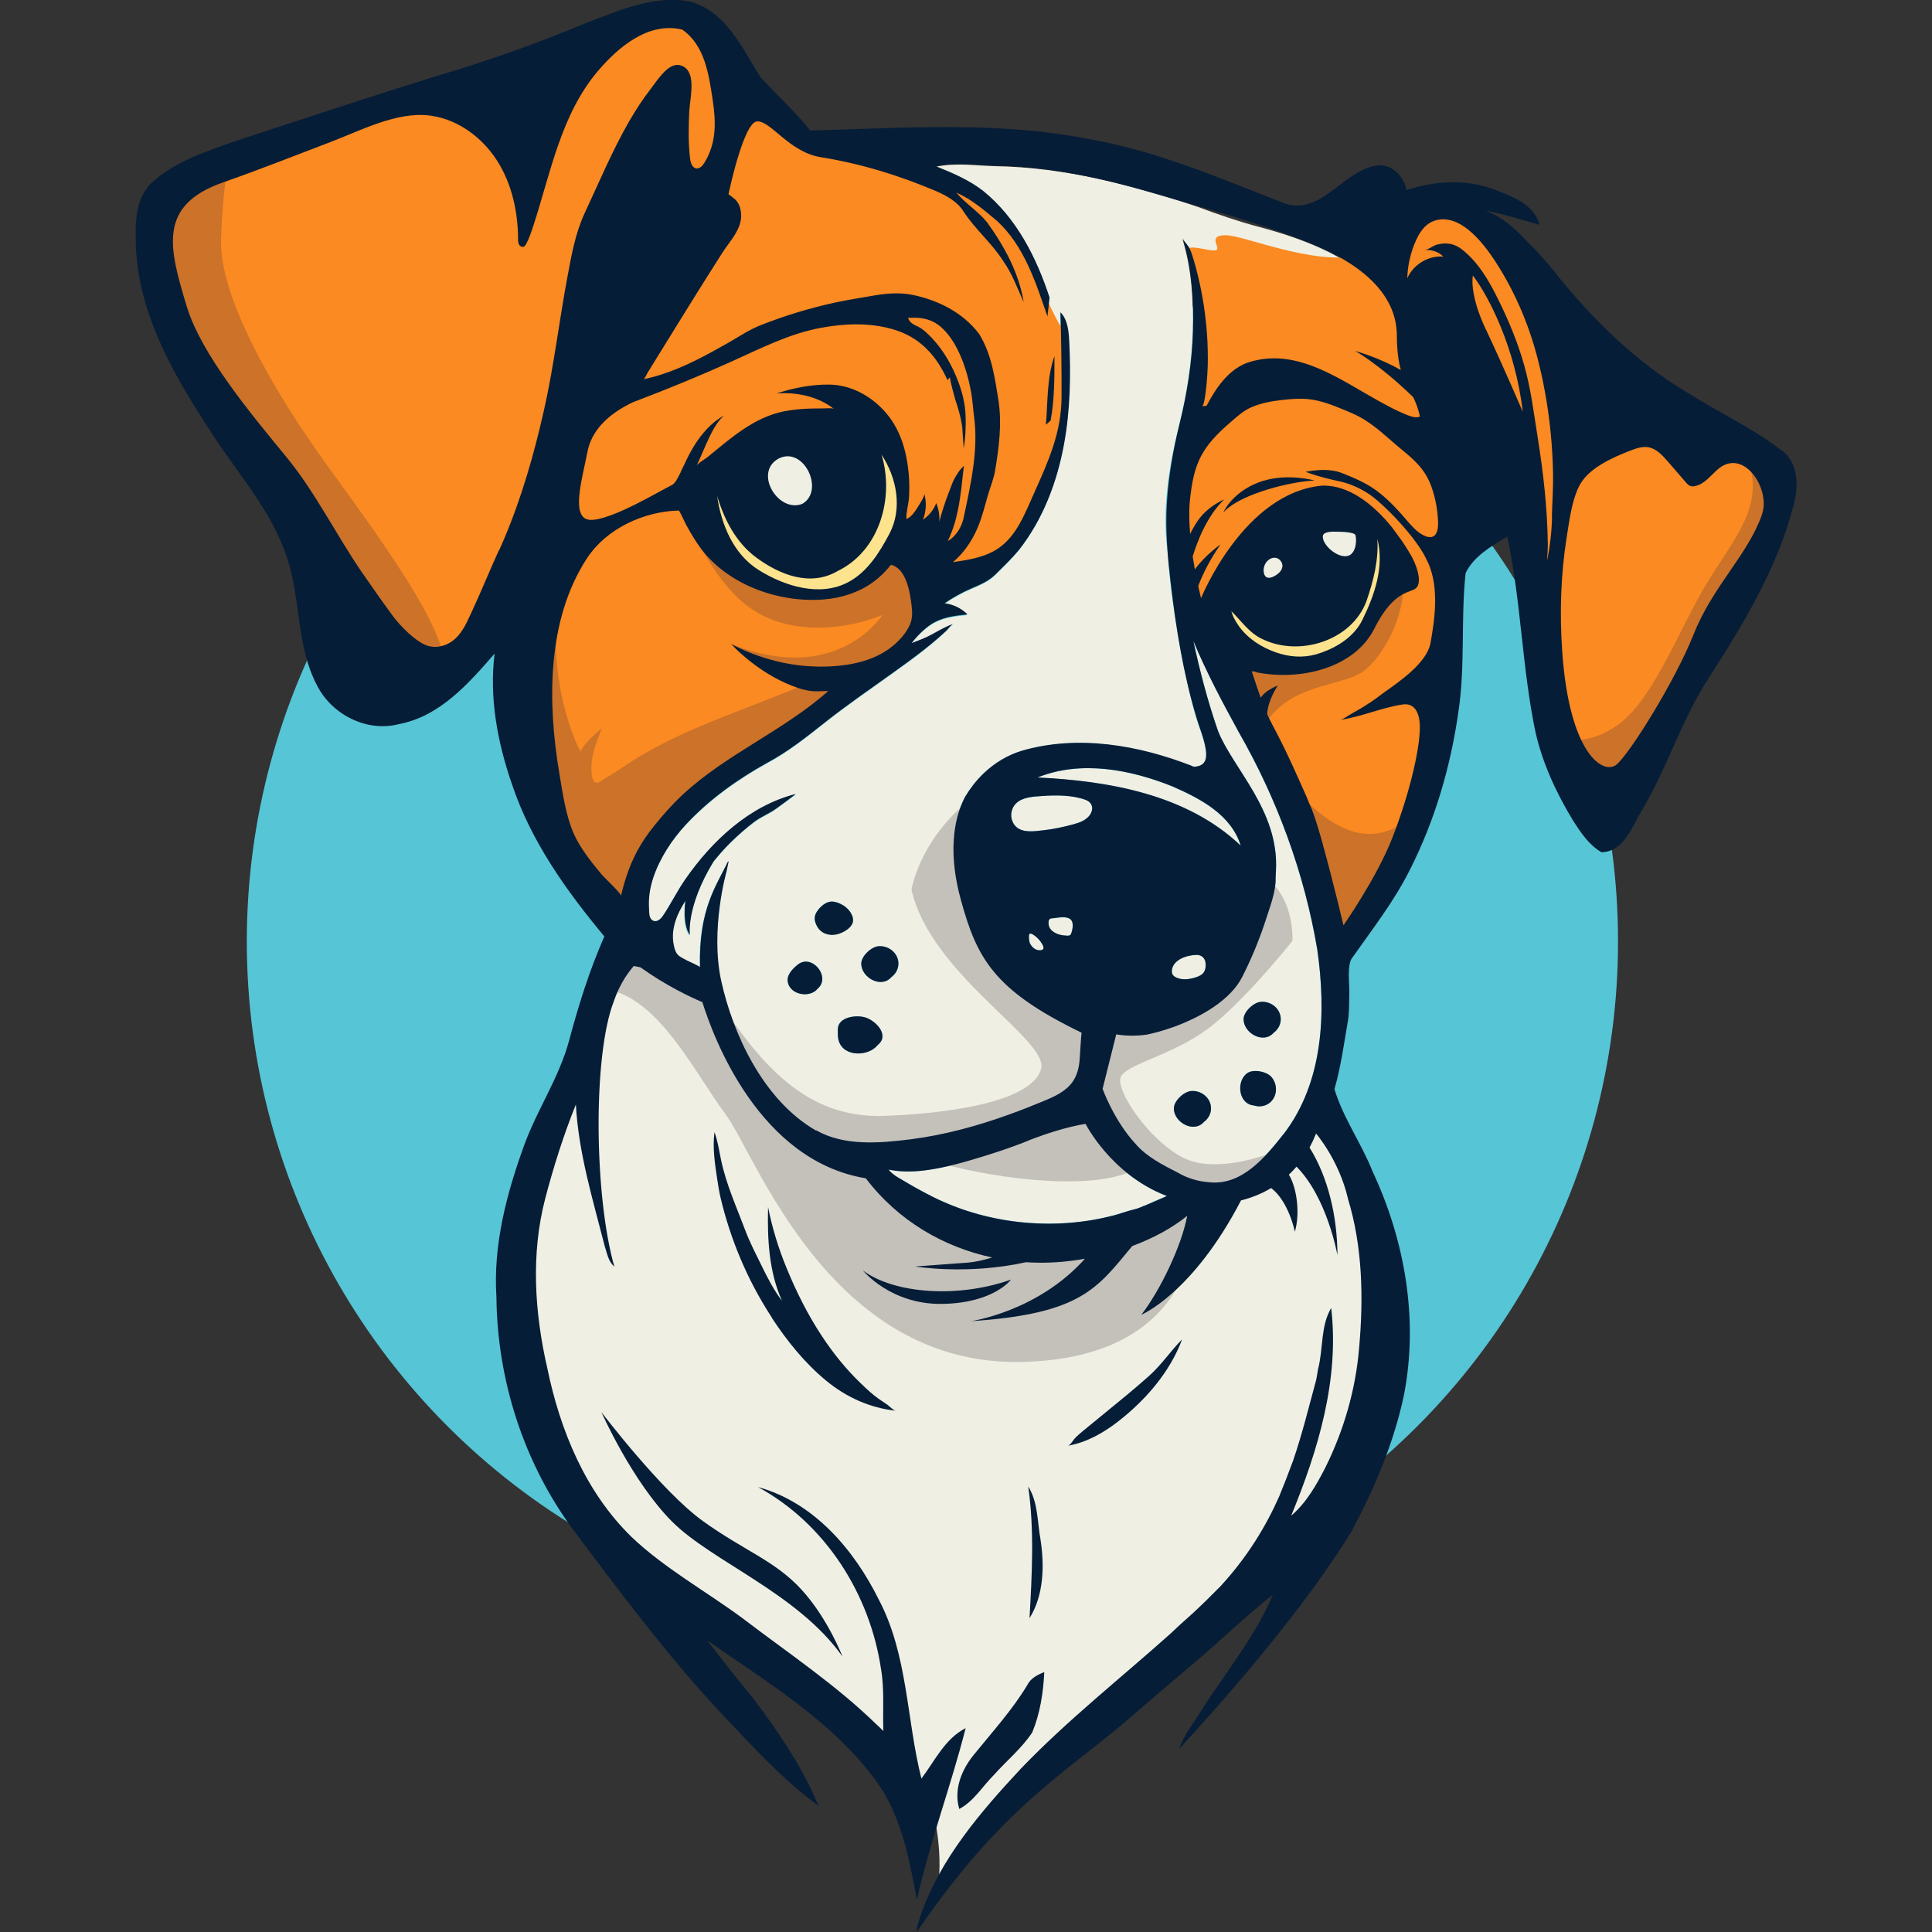 <svg xmlns="http://www.w3.org/2000/svg" id="Layer_2" data-name="Layer 2" viewBox="0 0 212.3 212.3"><rect x="0" y="0" width="212.3" height="212.3" fill="#333333" stroke="none"/><defs><style>      .cls-1 {        fill: none;      }      .cls-1, .cls-2, .cls-3, .cls-4, .cls-5, .cls-6, .cls-7, .cls-8 {        stroke-width: 0px;      }      .cls-2 {        fill: #fa8a21;      }      .cls-3 {        fill: #56c5d6;      }      .cls-4 {        fill: #061d37;      }      .cls-5 {        fill: #c4c1bb;      }      .cls-6 {        fill: #cc7229;      }      .cls-7 {        fill: #fde38d;      }      .cls-8 {        fill: #efefe4;      }    </style></defs><g id="Layer_3" data-name="Layer 3"><g><rect class="cls-1" width="212.3" height="212.3"></rect><circle class="cls-3" cx="102.46" cy="103.46" r="75.34"></circle><g id="Logo"><g id="Fill"><g><path class="cls-8" d="m113.12,102.65s-.03.06-.03.09c-.05.27-.01.73.12.98.18.34.5.64.89.7.15.02.45.02.54-.12,0-.01.01-.02.02-.04.1-.27-.3-.77-.45-.96-.12-.14-.88-.91-1.09-.64Z"></path><path class="cls-8" d="m115.62,100.92c-.08,0-.16.01-.23.05-.22.13-.19.53-.14.75.06.25.22.45.41.61.47.38,1.06.48,1.65.5.1,0,.22-.01.29-.08,0,0,.01,0,.02-.01.05-.05.07-.11.09-.17.18-.52.35-1.41-.3-1.66-.5-.23-1.27-.03-1.8.02Z"></path><path class="cls-8" d="m119.03,90.18c.36-.2.68-.48.86-.85.3-.63.05-1.19-.58-1.43-1.46-.55-3.25-.54-4.78-.43-.94.07-2.15.11-2.87.8-.49.47-.67,1.24-.45,1.88.12.34.3.59.52.77.8.64,2.04.42,2.97.31,1.08-.12,2.14-.35,3.18-.63.39-.11.79-.22,1.15-.42Z"></path><path class="cls-8" d="m131.49,104.93c-1.03.02-2.61.49-2.72,1.73-.04.49.28.7.71.84.5.17,1.04.13,1.55,0,.28-.07.63-.17.91-.34.12-.08.23-.16.31-.27.24-.31.28-.84.2-1.22-.1-.47-.47-.75-.96-.74Z"></path><path class="cls-8" d="m136.07,80.35c-1.76-3.22-3.51-6.52-4.94-9.93.69,3.27,1.61,6.75,2.72,9.92,1.63,4.1,6.7,8.73,6.36,15.27,0,0,0,.02,0,.03,0,.28-.02.55-.04.83.05,1.43-.56,3.01-.99,4.35-.65,2.03-1.44,4.02-2.38,5.93-.08.16-.16.33-.24.49-1.28,2.63-4.58,4.52-7.57,5.6-.07.02-.14.05-.21.07-1.01.36-1.97.62-2.81.79-1.9.27-3.31-.04-3.31-.04l-1.5,5.99s1.28,3.54,3.68,6.12h0c1.16,1.35,2.91,2.24,4.59,3.1.01,0,.02,0,.03.01,1.02.61,2.2.95,3.39,1.04,3.61.41,6.2-2.77,8.21-5.31,4.39-5.73,4.67-13.42,3.68-20.28-1.42-8.43-4.42-16.56-8.68-23.97Zm-3.77,42.93c-1.11,1.28-3.28.07-3.31-1.45-.02-.85,1.09-1.85,1.87-1.94,1.1-.12,2.18.71,2.22,1.85.02.62-.28,1.17-.77,1.54Zm7.19-2.08c-.49.38-1.12.46-1.7.28-1.69-.15-1.99-2.62-.78-3.53.68-.51,2.14-.2,2.67.37.74.82.71,2.18-.19,2.88Zm.48-7.72c-1.11,1.28-3.28.07-3.31-1.45-.02-.85,1.09-1.85,1.87-1.94,1.1-.12,2.18.71,2.22,1.85.02.62-.28,1.17-.77,1.54Z"></path><path class="cls-8" d="m119.28,123.5s-2.28.3-5.88,1.67c-1.32.56-3.16,1.26-6.52,2.25-5.21,1.54-7.43,1.43-9.25,1.11.28.31.56.57.98.82.84.49,1.64.98,2.5,1.44.43.23.87.46,1.31.69.89.45,1.8.84,2.73,1.19,3.12,1.16,6.45,1.75,9.78,1.79,1.67.02,3.34-.11,4.99-.38.82-.13,1.64-.31,2.44-.52.78-.2,1.54-.5,2.32-.68.05-.01.1-.02.15-.04.3-.08.58-.21.86-.33.84-.36,1.67-.73,2.51-1.09-.01,0-.06-.02-.12-.05-6.06-2.38-8.82-7.88-8.82-7.88Z"></path><path class="cls-8" d="m105.01,43.88c-.23-.81-.44-1.62-.6-2.44-.09.1-.17.2-.25.3-1.04-2.26-2.55-4.44-4.46-4.97-.27-.16-.54-.28-.85-.38-2.75-.93-5.76-1.08-8.58-.4-4.1.76-7.74,2.81-11.52,4.47-.19.08-.96.4-2,.83-.12.05-.24.09-.36.14-.03.02-.07.04-.11.05-1.41.58-3.17,1.3-4.64,1.89-.7.23-1.35.49-1.95.76,0,0-.02,0-.02,0h0c-2.94,1.36-4.66,3.24-5.1,5.5-.57,2.98-1.96,7.45.38,7.47,2.33.02,7.76-3.3,8.83-3.79.36-.17.66-.68,1-1.38.02-.02.05-.04.07-.06-.02,0-.03.02-.05.02.67-1.39,1.51-3.5,3.31-5.18.45-.42.95-.78,1.48-1.09-1.13,1.08-1.56,2.25-2.76,4.97-.08.19-.17.37-.25.55l.11-.14c.25-.25.83-.54,1.03-.71.41-.33.81-.67,1.2-1.02,2.19-1.92,4.37-3.55,7.3-4.11.9-.17,1.81-.26,2.73-.29.47-.02.95-.02,1.42-.02.35,0,.94-.09,1.27.04-1.76-1.39-4.11-1.84-6.27-1.69,1.87-.61,3.81-.99,5.78-.97,2.29.03,4.42,1.16,5.96,2.81,1.79,1.92,2.51,4.38,2.76,6.96.08.86.1,1.73.04,2.59-.05.78-.33,1.65-.29,2.41.52-.19.95-.82,1.23-1.28.16-.26.82-1.22.73-1.52.27.94.22,1.97-.14,2.88.66-.44,1.18-1.09,1.46-1.83.26.64.38,1.35.34,2.04.3-1.13.66-2.25,1.09-3.34.2-.52.39-1.14.69-1.62.11-.18.26-.32.39-.49.1-.13.5-.47.51-.62-.3,2.78-.52,5.66-1.76,8.21,1.02-.61,1.62-1.69,1.8-2.84.75-3.53,1.58-7.23,1.09-10.81-.23-3.87-1.51-8.12-3.72-9.93,0,0,0,0-.01-.01-.04-.03-.07-.07-.11-.1-.09-.07-.18-.13-.26-.19-.04-.03-.08-.06-.12-.09-.57-.37-.97-.49-1.26-.47-.58-.12-1.18-.15-1.76-.11.16.52.58.75,1.03.94.93.51,1.88,1.47,2.71,2.67l-.29.1c.1.02.25.04.4.06,1.36,2.01,2.38,4.64,2.46,6.9.06,1.52-.04,2.69-.18,3.55-.03-.5-.09-1.4-.13-1.87.01-.53-.26-1.86-.79-3.41Zm-2.17,7.38s0-.08,0-.11c.02,0,.05-.02.08-.02-.02.05-.05.09-.07.14Z"></path><path class="cls-8" d="m88.16,55.38c2.52-1.45.16-6.44-2.64-4.96-2.71,1.55,0,5.99,2.64,4.96Z"></path><path class="cls-8" d="m128.88,86.44c-4.65-1.88-10.1-2.93-14.89-.99,7.87.37,16.43,1.86,22.35,7.49-1.05-3.4-4.43-5.16-7.46-6.49Z"></path><path class="cls-8" d="m135.28,67.13c1.01,3.15,4.58,4.98,7.74,5.12,2.63-.41,5.45-1.59,6.69-4.11,1.36-2.76,2.43-5.85,1.65-8.94.15,2.36-.43,4.64-1.19,6.85-1.61,4.37-7.37,6.17-11.41,4.2-1.46-.66-2.36-2.04-3.48-3.12Z"></path><path class="cls-8" d="m78.81,54.51c.45,3.13,1.78,6.4,4.56,8.14,2.82,1.77,6.74,3.01,9.89,1.32,2.08-1.12,3.41-3.27,4.48-5.29,1.46-2.77.81-6.17-.86-8.7,1.42,4.67-.17,10.51-4.77,12.76-3.06,1.82-6.47.42-9.03-1.48-2.21-1.64-3.5-4.17-4.27-6.75Z"></path><path class="cls-8" d="m75.01,87.32c4.81-4.47,11.07-7.01,16-11.39-.78,0-1.58.04-2.37-.02-3.52-1.01-6.29-3.03-8.39-5.19.15.08.31.17.46.25,2.32,1.17,4.98,1.95,7.58,2.22,1.32.07,2.66.03,3.97-.1,2.13-.21,4.23-.95,5.95-2.21.34-.3,2.18-1.97,2.01-3.62-.17-1.71-.51-4.73-2.35-5.18-.56.72-1.21,1.36-1.95,1.9-1.58,1.15-3.48,1.75-5.42,1.91-4.92.4-10.52-1.59-13.53-5.62-.6-.81-1.12-1.71-1.61-2.59-.07-.12-.7-1.56-.81-1.56-3.84.1-7.93,1.98-10.06,5.22-4.46,6.8-4.36,15.97-3.05,23.7.36,2.13.71,4.6,1.58,6.59.71,1.61,1.97,3.16,3.09,4.52.17.21,2.14,2.07,2.09,2.28.44-1.84.98-3.41,1.79-4.92.49-.91,1.09-1.8,1.82-2.71.98-1.22,2.02-2.4,3.17-3.47Z"></path><path class="cls-8" d="m110.92,122.48c1.28-.46,2.54-.96,3.79-1.48,1.19-.5,2.42-1.06,3.15-2.12.53-.77.72-1.71.77-2.63.01-.2.17-2.75.2-2.74-9.71-4.69-11.5-8.24-13.26-14.57-.65-2.35-.9-4.5-.8-6.41l.03-.13s-.02,0-.02,0c.11-1.85.54-3.46,1.25-4.81.56-.93,1.23-1.79,2-2.54.02-.02.04-.04.06-.06,1.2-1.14,2.63-2.01,4.26-2.49,6.14-1.75,12.75-.59,18.6,1.69.07.03.14.07.21.1,1.91-.1,1.56-1.76.52-4.7-.97-2.74-2.87-11.5-3.4-19.08-.32-2.44-.25-4.88.05-7.31,0-.04,0-.09.01-.13,0-.06.02-.11.02-.17.02-.14.04-.28.06-.43.09-.62.17-1.13.24-1.52,0-.02,0-.04.01-.06,0-.03,0-.06.01-.08.25-1.4.56-2.79.9-4.16.83-3.35,1.38-6.79,1.48-10.24.1-3.39-.12-6.95-1.14-10.2.11.35.56.74.74,1.09.2.39.33.8.45,1.22.29.97.54,1.96.75,2.96.41,1.96.67,3.95.78,5.94.07,1.24.09,2.48,0,3.72-.03.37-.24,3.52-.59,3.56.12-.02.38-.04.5-.06,1.02-1.89,2.3-3.87,4.37-4.69,6.52-2.29,12.16,3.53,17.76,5.74.42.17.92.31,1.32.14-.11-.47-.25-.96-.44-1.46-.1-.25-.2-.47-.31-.69-3.8-3.67-6.38-5.07-6.38-5.07,0,0,2.75.76,5.03,2.11-.25-.91-.42-2.11-.44-3.86-.04-4.87-4.58-9.16-15.2-11.95-2.21-.59-4.4-1.34-6.53-2.14-7.23-2.44-14.73-4.39-22.4-4.51-2.17-.06-4.37-.4-6.51.07,1.81.73,3.63,1.5,5.19,2.71,3.65,2.95,5.85,7.32,7.29,11.71-.08.69-.15,1.38-.23,2.08-1.29-3.72-2.54-7.72-5.52-10.47-1.39-1.17-2.8-2.41-4.49-3.13,1,1.2,2.37,2.03,3.36,3.24,1.9,2.63,3.51,5.56,4.04,8.8-.71-1.53-1.26-3.14-2.25-4.52-1.25-1.97-3.08-3.47-4.35-5.43-.68-1.11-1.86-1.74-3.01-2.25-4.11-1.75-8.43-3.07-12.85-3.76-3.39-.65-5.31-3.94-6.82-3.91-1.51.03-3.16,8.01-3.16,8.01,0,0,.91.51,1.3,1.46-.05-.02-.1-.05-.16-.07.09.22.2.42.31.62.08.58-.05,1.29-.61,2.1-.82,1.19-2.97,4.61-5.09,8-.2-.12-.49-.05-.88.24.05.34.18.53.36.6-2.38,3.82-4.57,7.38-4.57,7.38,3.15-.71,6.1-2.14,8.86-3.77,0,0,1.28-.79,4.95-2.69,3.16-.59,6.14-2,9.36-2.33,2.11-.26,4.23-.94,6.36-.47,2.81.57,5.59,1.96,7.34,4.3,1.38,2.21,1.74,4.87,2.14,7.39.37,2.53.04,5.08-.38,7.59-.17,1-.52,1.78-.79,2.72-.35,1.22-.63,2.44-1.14,3.61-.62,1.44-1.49,2.75-2.7,3.76,1.78-.25,3.63-.55,5.09-1.59,1.93-1.37,2.82-3.75,3.79-5.92,1.58-3.53,3.03-6.68,3.05-10.63.01-3.11-.03-6.21-.12-9.32.78.8.9,2.01.96,3.12.2,3.78.12,7.6-.56,11.33-.76,4.19-2.32,8.31-4.97,11.68-.8.95-1.68,1.81-2.57,2.68-.76.74-1.64,1.11-2.61,1.52-1.05.45-2.05,1-2.99,1.65.94.12,1.84.55,2.52,1.22-1.24.13-2.52.27-3.61.86-.44.24-.85.55-1.23.89-.48.43-.91.9-1.3,1.41.79-.31,1.53-.56,2.27-.98.75-.42,1.51-.86,2.33-1.14-.24.08-.57.56-.76.73-.26.24-.52.48-.78.71-.55.48-1.12.95-1.69,1.4-1.15.91-2.35,1.77-3.54,2.62-2.44,1.75-4.93,3.46-7.29,5.32-2.05,1.62-4.11,3.27-6.43,4.5-3.26,1.81-6.33,4.02-8.89,6.75-1.54,1.65-2.9,3.73-3.61,5.88-.36,1.09-.54,2.24-.46,3.39.03.37,0,.96.3,1.22.49.41.98-.07,1.25-.47.87-1.3,1.54-2.7,2.43-3.97,2.94-4.23,7.05-8.1,12.16-9.39-.7.55-1.44,1.08-2.17,1.61-.74.54-1.64.88-2.39,1.44-.92.68-1.77,1.45-2.59,2.25-.68.66-1.3,1.38-1.89,2.11-3.05,4.97-2.61,8.07-2.61,8.07,0,0-.6-.63-.57-2.51,0-.43.04-.85.08-1.24-.32.51-.62,1.04-.86,1.6-.39.92-.61,1.93-.48,2.92.06.43.17,1.05.47,1.39.25.29.73.48,1.06.67.12.07,1.41.63,1.42.74-.18-6.49,1.88-9.1,3.06-11.61l.08-.03c-.08.36-.16.72-.23,1.09,0,0-1.83,6.42-.58,12.08,1.25,5.66,4.54,13.04,10.42,16.42,3.04,1.75,6.97,1.4,10.32.99,3.74-.47,7.39-1.47,10.92-2.75Zm4.53-76.27c-.13.11-.39.34-.52.46.22-2.52.09-5.13.94-7.55,0,2.36,0,4.76-.42,7.09Zm-25.59,62.42c-.84,1.07-3.01.72-3.29-.7-.16-.8.52-1.47,1.09-1.93,1.56-1.26,3.68,1.36,2.2,2.63Zm-.11-6.91c-.37-.72-.3-1.21.22-1.83.38-.45.97-.9,1.59-.82.96.13,1.97.87,2.17,1.84.19.92-1.06,1.6-1.79,1.75-.88.19-1.76-.12-2.18-.95Zm6.69,13.11c-.99,1.27-3.7,1.35-4.27-.42-.14-.43-.12-.88-.11-1.33.04-1.35,2.03-1.57,2.97-1.29,1.18.35,2.76,1.97,1.4,3.04Zm1.51-7.46c-1.11,1.28-3.28.07-3.31-1.45-.02-.85,1.09-1.85,1.87-1.94,1.1-.12,2.18.71,2.22,1.85.02.62-.28,1.17-.77,1.54Z"></path><path class="cls-8" d="m62.33,30.47c.45-2.43.88-4.87,1.93-7.12,1.57-3.36,3.02-6.81,4.86-10.03.71-1.24,1.5-2.45,2.38-3.58.63-.81,1.59-2.36,2.66-2.6.49-.11,1.03.11,1.35.5.86,1.06.28,3.36.22,4.59-.08,1.72-.12,3.45.09,5.17.06.47.25,1.04.71,1.09.37.04.66-.3.86-.62,1.35-2.16,1.28-4.51.91-6.94-.42-2.76-.86-6-3.35-7.7-3.68-.88-6.99,1.9-9.22,4.51-4.08,4.78-5.22,11.18-7.11,16.98-.23.71-.47,1.42-.82,2.09-.05.1-.12.21-.22.26-.19.1-.44-.02-.55-.21-.11-.19-.11-.42-.11-.63-.02-3-.69-6.04-2.29-8.57s-4.22-4.5-7.18-4.95c-.1-.01-.2-.03-.29-.04-3.59-.43-7.53,1.66-10.81,2.9-3.94,1.5-7.86,3.06-11.84,4.45-7.27,2.55-5.92,7.28-4.01,13.6,1.58,5.26,6.98,11.73,10.92,16.53,3.19,3.88,5.5,8.58,8.34,12.72,1.11,1.62,2.24,3.22,3.4,4.8.79,1.08,2.53,2.85,3.81,3.27.87.29,1.87.07,2.63-.45,1.11-.75,1.65-2.04,2.2-3.22,1.05-2.25,1.98-4.56,3.01-6.82.2-.44.4-.89.59-1.34,1.91-4.51,3.26-9.24,4.34-14.02,1.1-4.86,1.67-9.76,2.58-14.65Z"></path><path class="cls-8" d="m163.32,36.27c1.91,4.03,4.02,8.98,4.02,8.98-.79-6.88-3.69-12.62-5.48-14.96,0,0-.45,1.95,1.45,5.98Z"></path><path class="cls-8" d="m154.08,49.45c-1.52-1.24-2.92-2.67-4.66-3.61-.55-.3-1.13-.54-1.7-.77-1.21-.5-2.44-.99-3.74-1.15-.98-.12-1.97-.05-2.95.06-1.17.13-2.36.34-3.45.8-.88.38-1.49.95-2.21,1.56-3.26,2.79-4.16,4.46-4.58,8.76-.11,1.11-.08,2.37.03,3.62.19-.4.45-.86.81-1.41,1.12-1.67,2.93-2.38,2.93-2.38-1.87,1.79-2.94,4.56-3.46,6.26.08.5.16.97.24,1.42,1.18-1.62,2.82-2.74,2.82-2.74-1.23,1.73-2,3.36-2.45,4.57.18.82.31,1.33.31,1.33,0,0,4.71-11.67,13.39-12.37,2.81-.04,5.48,1.96,7.61,4.61.35.48.7.97,1.06,1.45.06.08.12.16.17.25.33.5.65,1.01.94,1.53.82,1.58.95,2.82.54,3.34-.56.7-2.42.05-4.67,4.54-2.17,4.31-8.06,5.76-12.9,4.81-.16-.07-.34-.11-.57-.12.05.14.09.28.14.42.27.83.55,1.66.84,2.48.62-.9,1.88-1.33,1.88-1.33,0,0-1.12,1.62-1.16,3.16.37.8.79,1.57,1.21,2.37,1.13,2.19,2.13,4.45,3.12,6.7.18.48.38.94.59,1.4,0,.02.02.04.02.06.33.83.76,2.27,1.21,3.88,0,.04-.01.08-.02.12.01,0,.03-.01.04-.02,1.07,3.86,2.21,8.67,2.21,8.67,0,0,3.55-5.07,5.28-9.39,1.73-4.33,3.17-9.82,3.11-12.53-.02-.75-.18-1.77-.9-2.19-.37-.22-.75-.19-1.16-.13-2.29.37-4.44,1.35-6.74,1.67.35-.05.83-.42,1.14-.59.38-.21.76-.42,1.13-.65.75-.45,1.49-.93,2.18-1.46.11-.08.21-.17.32-.25,0,0,.01,0,.02-.01,1.88-1.32,4.79-3.35,5.18-5.48.39-2.13,1.08-6.1-.34-8.99,0,0,0,.01,0,.01-1.02-2.44-4.83-6.39-6.54-7.48-1.05-.67-2.13-1.1-3.18-1.33,0,0,0,0,0,0-2.59-.56-3.72-1.07-3.64-1.04.08.02,2.32-.57,4.12.2,1.43.57,2.74,1.13,3.96,2.11,1.19.95,2.21,2.08,3.19,3.23.11.13.23.27.36.4,0,.01.02.02.03.03.99,1.14,2.89,2.23,2.9-.28-.03-1.36-.28-2.73-.72-3.98-.65-1.86-1.8-2.91-3.27-4.11Zm-9.62,3.35c-.28.01-.61.04-.95.08-1.63.19-3.84.7-5.74,1.43-1.42.55-2.66,1.23-3.34,2,0,0,.78-1.87,3.3-3.06.17-.08.34-.15.52-.22.18-.07.36-.13.53-.19,2.79-.86,5.68-.05,5.68-.05Z"></path><path class="cls-8" d="m148.46,60.92c.26-.21.42-.53.49-.86.08-.39.11-.86.02-1.24-.09-.37-1.69-.38-1.99-.39-.37,0-1.58-.08-1.6.51,0,0,0,.02,0,.02,0,1.11,2.08,2.73,3.08,1.95Z"></path><path class="cls-8" d="m168.95,39.19c-.97-3.71-2.52-7.29-4.62-10.5-1.21-1.86-3.5-4.84-6.04-4.57-1.28.14-2.05,1.03-2.57,2.12-.65,1.36-1.01,2.85-1.04,4.35.64-1.52,2.32-2.53,3.96-2.39-.53-.54-1.29-.79-2.03-.72.51-.1.9-.51,1.41-.62,1-.22,1.84-.09,2.67.55,1.81,1.42,2.97,3.46,3.98,5.49,1.16,2.34,2.15,4.73,2.86,7.24.74,2.61,1.07,5.32,1.49,7.99.61,3.83,1.05,7.68,1.1,11.56,0,.65-.04,1.31-.09,1.96.33-1.6.51-3.22.56-4.86.04-1.59.16-3.18.13-4.78-.05-3.02-.35-6.03-.9-9-.24-1.29-.52-2.56-.85-3.83Z"></path><path class="cls-8" d="m188.66,51.68c-.73.68-1.41,1.56-2.41,1.73-.16.03-.33.03-.48-.02-.2-.07-.35-.24-.49-.4l-1.98-2.29c-.6-.69-1.28-1.43-2.18-1.57-.63-.1-1.27.12-1.87.35-1.97.76-4.74,1.96-5.72,3.98-.8,1.66-1.06,3.82-1.35,5.61-.66,4.1-.78,8.28-.49,12.42.78,11.48,4.57,13.72,6,12.5,1.42-1.22,6.33-8.99,8.46-14.33,2.13-5.34,6.03-8.8,7.53-13.23.93-2.77-2.11-7.45-5.01-4.76Z"></path><path class="cls-8" d="m139.65,63.48c.41-.1,1.02-.5,1.2-.91.11-.25.12-.52,0-.76-.45-.86-1.46-.54-1.83.23-.19.39-.21.98.04,1.28.13.15.32.22.59.16Z"></path></g><path class="cls-8" d="m68.68,103.13c-3.2,5.08-3.99,11.22-5.08,14.72s-7.36,15.62-5.93,28.34c1.43,12.71,9.47,24.29,13.69,28.21s8.8,4.63,14.39,8.76c5.59,4.14,13.24,10.91,14.3,15.49s2.37-.09,2.37-.09c0,0,1.56,5.51.38,10.1,0,0,6.01-9.82,15.5-17.7s21.7-20.57,21.7-20.57c0,0,5.91.05,9.38-8.7,3.47-8.75,2.96-22.38,1.97-27.03s-6.52-12.72-6.52-12.72c0,0-3.85,7.82-9.76,9.53-5.91,1.72-10.29,3.51-13.3,4.23-3.01.72-13.38,1.72-19.03-1.53-5.65-3.25-8.72-7.21-10.84-7.61s-9.21-4.81-11.16-9.77-.4-7.63-2.99-8.53-9.07-5.14-9.07-5.14Z"></path><path class="cls-2" d="m69.03,101.27c.38-5.72,4.83-14.83,14.52-19.34,9.69-4.51,15.59-10.77,15.59-10.77,0,0,1.58-3.98,3.06-5.39s6.57-2.35,8.8-4.75,4.69-7.24,5.49-12,.78-10.51.54-12.69h-.18s-1.03-1.48-2.06-4.12-3.5-9.43-10.05-12.1-11.99-3.63-14.15-4.21-7.32-3.46-8.47-5.16-4.28-8.93-7.5-8.87c-3.22.05-36.35,10.84-40.86,12.56-4.51,1.71-14.44,5.52-16.33,9.08s1.96,12.83,3.42,15.87,14.29,19.93,15.62,25.51c1.34,5.58,4.41,12.56,11.16,9.38,6.75-3.18,8.55-9.22,9.76-7.12s-1.37,14.38,2.41,21.91,9.24,12.23,9.24,12.23Z"></path><path class="cls-7" d="m78.77,53.67c2.05,2.52,6.34,8.54,7.97,8.77s6.69-.79,8.31-3.25.59-9.18,1.85-9.43,1.51,2.44,2.02,4.23-.85,6.01-2.02,7.48-2.87,4.47-6.27,4.16-9.29-1.96-11.29-4.23-.57-7.72-.57-7.72Z"></path><circle class="cls-8" cx="86.81" cy="52.85" r="3.38"></circle><path class="cls-2" d="m130.48,27.61c-.15-.97,2.62.12,3.17-.12s-1.07-1.65,1.04-1.64,9.44,3.32,14.82,2.24c5.38-1.07,6-5.89,10.8-4.93,4.8.96,14,16.73,20.12,19.84s10.75,5.85,14.51,9.22-2.27,12.9-4.62,15.96c-2.34,3.06-9.14,15.95-11.3,18.77s-7.65-4.51-7.65-4.51c0,0-3.12-18.52-3.43-21.11s-2.46-7.46-4.73-6.23c-2.27,1.23-4.78,8.8-4.65,15.68s-3.75,21.44-6.23,25.99c-2.49,4.55-5.29,6.7-5.29,6.7,0,0-3.91-11.8-6.27-17.83s-8.83-15.28-10.51-21.46,1.21-15.65,1.31-21.9c.11-6.25-.01-10.28-.12-11.42s-.97-3.26-.97-3.26Z"></path><path class="cls-8" d="m138.62,61.03c-.56,1.68-1.58,4.19,1.19,3.46s.55-2.01,4.03-2.65c3.48-.65,5.91.26,6.11-.91s1.04-3.46-.63-3.7-5.63.29-6.06.64-4.65,3.17-4.65,3.17Z"></path><path class="cls-7" d="m135.07,66.51c.74.59,4.92,3.84,7.2,3.75s4.73-1.03,6.24-2.69,2.3-4.01,2.31-5.59-.06-3.45.46-3.4,1.22,2,1.22,3.72-2.15,6.67-3.07,7.69-3.42,2.69-5.65,2.83-5.21.62-6.55-1-2.72-3.59-2.77-4.21.61-1.1.61-1.1Z"></path><path class="cls-5" d="m66.51,108.69c5.87.84,9.94,9.4,13.22,13.75,3.28,4.35,11.33,27.54,32.34,27.22,21.01-.33,19.36-17.08,19.36-17.08,0,0-18.89,5.38-24.85,3.51-5.96-1.87-11.83-8.31-11.83-8.31,0,0-6.56-.92-10.04-4.74-3.47-3.82-6.3-14.45-6.3-14.45l-10.05-4.96-1.86,5.04Z"></path><path class="cls-5" d="m102.47,127.56c5.43,1.71,16.61,3.44,21.81,1.17l-5.32-6.93-16.5,5.76Z"></path><path class="cls-5" d="m78.69,109.55c4.78,7.2,9.75,13.41,18.53,13.07,8.78-.34,16.31-1.94,17.18-5.16s-12.11-10.32-14.24-19.69c0,0,1.25-8.38,11.6-13.07,0,0-4.27,18.1-.92,20.57s11.09,4.55,10.06,7.11c-1.03,2.56-1.92,9.43-1.92,9.43,0,0-14.4,6.12-19.72,5.97s-10.94-2.13-13.42-4.73c-2.49-2.6-6.03-6.54-6.2-8.78s-.94-4.72-.94-4.72Z"></path><path class="cls-5" d="m139.34,96.62c2.96,2.39,2.68,6.77,2.68,6.77,0,0-5.35,6.73-9.27,9.64-3.92,2.92-8.62,3.79-9.55,5.22s4.02,8.56,8.23,9.48c4.21.91,9.39-1.49,9.39-1.49,0,0-2.33,4.97-7.01,4.88s-10.1-4.54-12.47-6.92-1.32-8.14-.88-10.46,3.43-4.12,6.95-3.99,2.68,1.69,6.13-1.75c3.44-3.43,3.93-8.09,4.63-10.26s1.18-1.12,1.18-1.12Z"></path><path class="cls-6" d="m48.54,74.56c2.35-3.77-8.61-17.76-13.63-24.88s-10.86-17.21-10.62-23.43.77-7.87.77-7.87c0,0-7.68-1.49-8.26,5.06s2.5,15.66,5.25,19.21,12.98,17.46,14.77,23.61c1.79,6.15,11.71,8.29,11.71,8.29Z"></path><path class="cls-6" d="m76.82,59.84c2.87,5.05,5.52,8.1,10.59,8.93s9.57-1.21,9.57-1.21c0,0-4.99,7.97-16.74,3.15,0,0,7.89,3.93,9.11,4.15-.26-.05-.94.39-1.17.48-1.34.55-2.69,1.08-4.04,1.61-5.19,2.05-10.4,3.87-15.1,6.96-.85.56-1.67,1.12-2.54,1.62-.54.31-1.05.87-1.36.08-.17-.43-.16-.96-.15-1.42.02-.76.19-1.51.43-2.24.12-.36.25-.72.4-1.07.09-.22.22-.78.41-.92,0,0-2.01,1.56-2.44,2.64,0,0-3.54-6.35-2.57-16.17.97-9.82-3.96,1.12-3.53,6.74s1.72,14.16,3.52,17.99,5.06,7.81,6.46,9.28,1.8-4.17,4.69-8.11c2.88-3.94,11.02-10.6,17.23-13.67,6.21-3.07,9.11-7.03,9.11-7.03,0,0,3.07-3.16,2.95-5.23s-1.96-5.14-3.56-5.18c-1.6-.04-1.97,1.64-3.34,2.46s-3.86,1.91-6.2,1.66c-2.34-.25-6.78-2.28-8-3.66s-3.71-1.85-3.71-1.85Z"></path><path class="cls-6" d="m141.07,85.47c3.69,4.12,8.8,9.19,14.46,3.91,0,0-3.45,9.89-8.46,14.52l-6-18.44Z"></path><path class="cls-6" d="m154.12,63.58c.45,3.38-1.66,7.96-4.06,10s-8.65,1.24-11.47,6.69c0,0-1.41-3.86-1.55-5.94s-1.93-3.9,1.23-2.59,7.86,1.49,10.21-.38,3.44-5.15,4.13-6.29,1.52-1.49,1.52-1.49Z"></path><path class="cls-6" d="m192.19,50.98c1.63,4.78-1.81,8.44-4.68,13.19s-5.72,12.39-9.45,15.27-6.82,1.61-6.82,1.61c0,0,4.85,7.08,5.82,7.91s4.76-6.19,6.3-9.55c1.54-3.37,7.27-13.18,9.62-16.32s4.03-8.3,2.67-10.37-3.46-1.74-3.46-1.74Z"></path></g><g id="Outline"><path class="cls-4" d="m129.9,147.18c-1.26,1.26-2.27,2.8-3.63,4.01-1.56,1.39-3.19,2.72-4.81,4.04-.81.66-1.62,1.32-2.43,1.99-.34.29-.68.56-.97.89-.18.2-.44.71-.73.76,2.06-.36,3.92-1.41,5.56-2.69,2.99-2.33,5.67-5.4,7.01-9.01Z"></path><path class="cls-4" d="m195.68,49.43c-3.15-2.43-6.8-4.1-10.15-6.22-5.69-3.37-10.49-8.07-14.6-13.2-.94-1.19-1.95-2.35-3.06-3.4,0,0,0-.01-.01-.02-1.36-1.48-2.76-2.73-4.62-3.45,2.01.39,3.99,1.01,5.95,1.57-.59-2.21-2.95-3.12-4.88-3.84-3.12-1.24-6.62-1.02-9.76.02-.26-1.55-1.72-3.02-3.38-2.68-3.62.61-5.92,5.4-9.94,4.17-7.12-2.77-14.21-5.86-21.8-7.14-10.03-1.95-20.26-1.16-30.39-.9-1.68-2.1-3.69-3.9-5.49-5.88-2-3.18-3.75-7.2-7.72-8.29-3.97-.77-7.82,1-11.45,2.36-5.18,2.18-10.48,4.06-15.86,5.66-7.57,2.33-15.1,4.84-22.63,7.3-3.23,1.16-6.65,2.23-9.23,4.59-1.9,1.85-1.81,4.74-1.72,7.19.36,7.58,4.37,14.31,8.43,20.49,2.84,4.39,6.48,8.4,8.14,13.44,1.57,4.61,1.01,9.78,3.35,14.16,1.62,3.17,5.46,5.13,8.97,4.21,4.49-.84,7.67-4.46,10.52-7.75-.61,4.89.33,9.83,1.94,14.45,2.09,6.22,5.96,11.63,10.12,16.63-1.63,3.7-2.84,7.56-3.88,11.47-1.09,4.03-3.48,7.52-4.91,11.42-1.95,5.35-3.44,11-3.07,16.74.09,9.11,2.99,18.17,8.4,25.52,5.35,7.13,10.68,14.3,16.82,20.77,3.21,3.39,6.4,6.87,10.18,9.63-1.58-3.83-3.99-7.61-7.31-11.99-1.69-2.02-3.32-4.1-4.92-6.2,6.51,4.56,13.59,8.77,18.41,15.25,2.88,3.83,3.77,8.67,4.62,13.27,1.43-6.4,3.75-12.53,5.36-18.88-2.28,1.16-3.38,3.59-4.86,5.54-1.65-6.54-1.48-13.59-4.69-19.68-2.72-5.49-7.15-10.68-13.26-12.35,7.41,4.03,12.31,11.78,13.52,20.05.38,2.23.16,4.5.25,6.75-.27-.26-.53-.52-.8-.76-4.47-4.35-9.67-7.81-14.61-11.58-4.06-3.01-8.56-5.47-12.24-8.96-5.08-4.94-7.87-11.73-9.28-18.57-1.4-6.1-1.82-12.56-.22-18.67.92-3.49,2.01-6.95,3.36-10.3.29,5.32,1.86,10.43,3.17,15.56.26.78.38,1.68,1.06,2.25-2.2-7.63-2.4-23.2-.04-29.2,0,0,0,0,0,0,0,0,0,0,0-.01h0c.48-1.38,1.18-2.67,2.17-3.82.25.04.5.09.74.15,2.87,2.05,5.58,3.31,6.8,3.82,1.24,3.97,6.25,17.42,17.96,19.36,3.59,4.71,8.58,7.56,13.89,8.7-.94.29-1.9.51-2.78.57-3.22.23-5.67.42-5.67.42,0,0,5.7.96,12.17-.47.44.03.88.05,1.32.05,1.69.03,3.43-.13,5.15-.43-5.23,5.84-12.54,6.86-12.54,6.86,12.18-.8,13.89-3.64,17.74-8.26,2.33-.86,4.42-2,6.04-3.32-.63,3.34-2.98,8.21-5.04,10.87,0,0,5.62-2.31,10.95-12.56,1.06-.27,2.2-.69,3.31-1.36,1.94,1.46,2.61,4.8,2.61,4.8.6-2.07.2-4.87-.66-6.27.29-.27.57-.57.84-.88,3.39,3.41,4.5,9.74,4.5,9.74-.02-4.36-1.06-8.63-3.07-11.84.26-.48.5-.99.72-1.54,0,0,2.51,2.91,3.49,7.1,0,.02,0,.04.01.06,1.61,5.25,1.72,10.94,1.23,16.39-.38,4.6-1.69,9.11-3.75,13.23-.98,1.9-2.07,3.81-3.72,5.22,2.96-7.19,5.32-14.97,4.4-22.83-1.18,1.97-.86,4.49-1.44,6.7-.06.4-.14.81-.21,1.21-.77,2.79-1.48,5.78-2.53,8.85-.49,1.33-1,2.65-1.54,3.96-1.46,3.28-3.46,6.61-6.45,9.86-1.01,1.03-2.04,2.04-3.1,3.02-1.1.97-1.85,1.66-2.34,2.14-5.52,4.94-11.37,9.54-16.51,14.9-4.41,4.74-8.78,9.81-10.97,16.01-.13.51-.49,1.32-.44,1.91,9.29-13.65,16.46-17.57,23.06-23.22.07-.06.13-.1.19-.16,2.41-2.11,4.86-4.18,7.3-6.25,2.9-2.43,5.6-5.1,8.57-7.43-1.95,4.62-5.18,8.52-7.86,12.72-.83,1.37-1.92,2.67-2.42,4.21,4.74-5.13,13.52-15.07,18.94-23.9,2.52-4.75,4.64-9.71,5.75-14.99,1.61-8.31.1-16.97-3.47-24.58-1.22-3.09-3.21-5.82-4.17-9.01.7-2.44,1.04-4.96,1.47-7.46.18-1.07.13-2.1.16-3.19.02-.88-.25-2.97.27-3.71,2.22-3.16,4.62-6.22,6.36-9.69,2.79-5.49,4.53-11.48,5.38-17.56.74-5,.23-10.08.77-15.1.91-1.87,2.85-2.98,4.58-3.99,1.53,7.09,1.61,14.42,3.11,21.52.79,3.44,2.3,6.68,4.13,9.69.84,1.3,1.74,2.67,3.12,3.46,2.54-.08,3.38-2.93,4.51-4.74,2.74-4.62,4.29-9.82,7.22-14.34,3.88-6.01,7.67-12.28,9.43-19.29.52-2.04.41-4.54-1.46-5.87Zm-140.86,11.04c-1.03,2.26-1.96,4.57-3.01,6.82-.55,1.18-1.08,2.46-2.2,3.22-.76.52-1.75.73-2.63.45-1.28-.42-3.02-2.19-3.81-3.27-1.16-1.58-2.29-3.19-3.4-4.8-2.84-4.14-5.15-8.85-8.34-12.72-3.94-4.79-9.33-11.26-10.92-16.53-1.9-6.32-3.26-11.06,4.01-13.6,3.98-1.39,7.9-2.95,11.84-4.45,3.28-1.25,7.22-3.33,10.81-2.9.1.01.2.03.29.04,2.96.45,5.57,2.42,7.18,4.95s2.27,5.58,2.29,8.57c0,.22,0,.44.11.63.11.19.36.32.55.21.1-.06.16-.16.22-.26.35-.66.59-1.37.82-2.09,1.89-5.8,3.03-12.21,7.11-16.98,2.24-2.62,5.54-5.39,9.22-4.51,2.49,1.71,2.93,4.94,3.35,7.7.37,2.43.44,4.77-.91,6.94-.2.32-.49.65-.86.62-.47-.05-.66-.62-.71-1.09-.21-1.71-.17-3.45-.09-5.17.06-1.24.64-3.54-.22-4.59-.32-.39-.86-.61-1.35-.5-1.08.24-2.03,1.79-2.66,2.6-.88,1.13-1.66,2.34-2.38,3.58-1.85,3.22-3.29,6.67-4.86,10.03-1.05,2.25-1.48,4.69-1.93,7.12-.91,4.89-1.48,9.79-2.58,14.65-1.08,4.77-2.43,9.5-4.34,14.02-.19.45-.38.89-.59,1.34Zm51.1-11.32c.14-.86.24-2.03.18-3.55-.05-1.27-.37-2.53-.82-3.71-.66-1.74-1.61-3.42-2.91-4.78-.44-.45-.97-.99-1.56-1.25-.45-.2-.87-.43-1.03-.94,0,0,.97,0,1.07,0,.96.08,1.78.35,2.52.99.75.65,1.33,1.49,1.78,2.36.79,1.52,1.27,3.2,1.57,4.88.16.88.2,1.77.32,2.66.48,3.58-.34,7.27-1.09,10.81-.19,1.14-.79,2.23-1.8,2.84.02,0,.03-.07.04-.09.01-.03.03-.06.04-.09.03-.06.05-.12.08-.17.05-.12.1-.24.15-.36.1-.24.19-.48.27-.72.19-.54.34-1.1.46-1.66.13-.56.23-1.13.31-1.7.09-.57.16-1.15.22-1.72.03-.29.06-.57.09-.86.03-.3.08-.6.11-.9-.13.13-.26.26-.38.4-.04.04-.08.08-.11.13-.05.07-.1.15-.15.22-.1.16-.2.31-.29.46-.3.49-.47,1.05-.68,1.58-.43,1.09-.79,2.21-1.09,3.34.04-.69-.08-1.4-.34-2.04-.28.74-.8,1.39-1.46,1.83.36-.91.41-1.94.14-2.88.09.3-.57,1.26-.73,1.52-.28.46-.71,1.09-1.23,1.28-.04-.76.24-1.63.29-2.41.05-.86.04-1.73-.04-2.59-.24-2.58-.96-5.04-2.76-6.96-1.54-1.65-3.67-2.78-5.96-2.81-1.97-.02-3.91.36-5.78.97,2.16-.15,4.51.31,6.27,1.69-.33-.12-.91-.03-1.27-.04-.47,0-.95,0-1.42.02-.92.03-1.83.12-2.73.29-3.29.64-5.84,2.9-8.35,4.96-.37.31-.85.55-1.19.88l-.11.14c.08-.18.16-.37.25-.55,1.2-2.72,1.63-3.89,2.76-4.97-.53.32-1.03.67-1.48,1.09-1.12,1.05-1.94,2.35-2.61,3.72-.23.47-.44.95-.68,1.42,0,0,0,.02,0,.03-.05.1-.1.19-.15.29-.21.4-.45.94-.88,1.14-1.08.5-6.5,3.81-8.83,3.79-2.33-.02-.95-4.49-.38-7.47.43-2.26,2.15-4.13,5.09-5.5,0,0,.02,0,.02,0,3.58-1.36,7.12-2.81,10.61-4.38,3.25-1.46,6.43-3.11,9.96-3.76,2.58-.48,5.34-.58,7.88.16,2.97.86,4.75,2.84,6.01,5.59.08-.1.16-.21.25-.3.16.82.37,1.63.6,2.44.53,1.54.8,2.87.79,3.41.03.46.1,1.36.13,1.87Zm-13.82,13.57c4.59-2.25,6.19-8.09,4.77-12.76,1.67,2.53,2.33,5.92.86,8.7-1.07,2.03-2.4,4.17-4.48,5.29-3.15,1.7-7.06.45-9.89-1.32-2.78-1.74-4.11-5.01-4.56-8.14.77,2.57,2.06,5.11,4.27,6.75,2.56,1.9,5.97,3.3,9.03,1.48Zm-6.58-12.31c2.8-1.48,5.16,3.51,2.64,4.96-2.64,1.03-5.36-3.41-2.64-4.96Zm-17.29,48c.05-.21-1.92-2.07-2.09-2.28-1.12-1.36-2.39-2.92-3.09-4.52-.88-1.99-1.22-4.46-1.58-6.59-1.31-7.73-1.42-16.9,3.05-23.7,2.13-3.24,6.22-5.12,10.06-5.22.1,0,.74,1.44.81,1.56.49.88,1.01,1.78,1.61,2.59,3.01,4.04,8.61,6.02,13.53,5.62,1.94-.16,3.84-.76,5.42-1.91.74-.54,1.39-1.18,1.95-1.9,1.14.28,1.66,1.53,1.93,2.56.16.59.25,1.2.33,1.81.09.77.14,1.47-.17,2.2-.37.86-1.05,1.63-1.75,2.24-2.21,1.91-5.36,2.4-8.19,2.38-3.23-.02-6.43-.84-9.32-2.29-.16-.08-.31-.17-.46-.25.19.11.38.38.53.53.19.19.39.37.59.55.41.37.83.72,1.26,1.05,1.5,1.15,3.2,2.13,4.99,2.74.54.18,1.09.32,1.65.37.58.05,1.16-.02,1.73-.02-4.93,4.38-11.19,6.92-16,11.39-1.15,1.07-2.19,2.25-3.17,3.47-.73.91-1.33,1.8-1.82,2.71-.81,1.51-1.35,3.08-1.79,4.92Zm21.45,25.83c-5.88-3.38-9.17-10.76-10.42-16.42-1.25-5.66.58-12.09.58-12.08.07-.36.15-.73.23-1.09l-.08.03c-1.18,2.52-3.24,5.12-3.06,11.61,0-.11-1.3-.67-1.42-.74-.33-.19-.81-.38-1.06-.67-.29-.34-.41-.96-.47-1.39-.13-.99.09-2,.48-2.92.24-.56.54-1.08.86-1.6-.05.39-.08.81-.08,1.24-.02,1.88.57,2.51.57,2.51,0,0-.44-3.09,2.61-8.07.59-.73,1.21-1.44,1.89-2.11.82-.8,1.68-1.56,2.59-2.25.75-.56,1.65-.91,2.39-1.44.73-.53,1.46-1.06,2.17-1.61-5.11,1.29-9.22,5.15-12.16,9.39-.89,1.28-1.56,2.68-2.43,3.97-.26.39-.76.87-1.25.47-.31-.26-.28-.85-.3-1.22-.08-1.15.1-2.3.46-3.39.71-2.15,2.07-4.23,3.61-5.88,2.55-2.74,5.63-4.94,8.89-6.75,2.32-1.23,4.38-2.88,6.43-4.5,2.36-1.86,4.84-3.57,7.29-5.32,1.19-.86,2.39-1.71,3.54-2.62.58-.45,1.14-.92,1.69-1.4.26-.23.53-.47.78-.71.19-.18.52-.65.76-.73-.82.28-1.57.72-2.33,1.14-.74.41-1.47.67-2.27.98.39-.51.82-.98,1.3-1.41.38-.34.78-.65,1.23-.89,1.1-.59,2.37-.73,3.61-.86-.67-.67-1.57-1.11-2.52-1.22.94-.64,1.94-1.2,2.99-1.65.96-.41,1.85-.78,2.61-1.52.88-.87,1.77-1.73,2.57-2.68,2.65-3.37,4.21-7.49,4.97-11.68.68-3.73.75-7.55.56-11.33-.06-1.11-.18-2.32-.96-3.12.09,3.11.13,6.21.12,9.32-.02,3.95-1.47,7.1-3.05,10.63-.97,2.16-1.86,4.54-3.79,5.92-1.46,1.04-3.31,1.34-5.09,1.59,1.2-1.01,2.08-2.32,2.7-3.76.5-1.17.79-2.39,1.14-3.61.27-.94.63-1.72.79-2.72.42-2.5.75-5.06.38-7.59-.4-2.53-.76-5.18-2.14-7.39-1.75-2.34-4.52-3.73-7.34-4.3-1.4-.28-2.89-.16-4.29.09-1.37.24-2.75.45-4.11.74-2.83.61-5.61,1.45-8.3,2.52-1.24.49-2.35,1.25-3.51,1.91-2.38,1.35-4.79,2.68-7.41,3.51-.63.2-1.26.37-1.91.5.12-.03.38-.62.44-.71.4-.64.79-1.29,1.19-1.93,2.33-3.77,4.66-7.55,7.05-11.29.69-1.07,1.65-2.07,1.96-3.33.21-.86.04-2.08-.75-2.63-.17-.16-.36-.31-.56-.43,0,0,1.65-7.98,3.16-8.01,1.51-.03,3.44,3.26,6.82,3.91,4.42.69,8.74,2.01,12.85,3.76,1.15.51,2.33,1.14,3.01,2.25,1.27,1.95,3.1,3.45,4.35,5.43.99,1.38,1.55,2.99,2.25,4.52-.53-3.24-2.14-6.17-4.04-8.8-.99-1.21-2.36-2.04-3.36-3.24,1.69.73,3.1,1.96,4.49,3.13,2.98,2.75,4.23,6.75,5.52,10.47.08-.69.16-1.39.23-2.08-1.43-4.38-3.64-8.76-7.29-11.71-1.55-1.21-3.38-1.98-5.19-2.71,2.14-.47,4.34-.13,6.51-.07,5.92.09,11.73,1.38,17.4,3.03,5.52,1.61,11.26,3.17,16.62,5.25,4.45,1.73,10.06,4.86,10.11,10.33.01,1.75.19,2.95.44,3.86-2.28-1.34-5.03-2.11-5.03-2.11,0,0,2.58,1.4,6.38,5.07.11.22.21.44.31.69.19.5.34.99.44,1.46-.4.17-.9.02-1.32-.14-5.6-2.21-11.24-8.03-17.76-5.74-2.07.83-3.36,2.8-4.37,4.69-.12.02-.38.04-.5.06.35-.04.57-3.19.59-3.56.08-1.24.06-2.48,0-3.72-.11-2-.37-3.99-.78-5.94-.21-1-.46-1.98-.75-2.96-.13-.42-.25-.83-.45-1.22-.18-.35-.63-.74-.74-1.09,1.03,3.25,1.24,6.8,1.14,10.2-.1,3.45-.65,6.89-1.48,10.24-.71,2.85-1.21,5.76-1.39,8.69-.18,2.94.08,5.83.42,8.75.57,4.91,1.37,9.92,2.79,14.67.09.28.17.57.27.85,1.04,2.94,1.39,4.6-.52,4.7-.07-.03-.14-.07-.21-.1-5.85-2.28-12.45-3.44-18.6-1.69-1.63.48-3.07,1.36-4.26,2.49-.02.02-.04.04-.06.06-.78.75-1.44,1.61-2,2.54-.71,1.35-1.15,2.96-1.25,4.81,0,0,.02,0,.02,0l-.03.13c-.1,1.91.15,4.06.8,6.41,1.75,6.33,3.54,9.88,13.26,14.57-.03-.01-.19,2.54-.2,2.74-.05.92-.24,1.86-.77,2.63-.73,1.06-1.97,1.63-3.15,2.12-1.25.52-2.51,1.02-3.79,1.48-3.53,1.28-7.19,2.28-10.92,2.75-3.35.42-7.28.76-10.32-.99Zm24.31-38.8c4.79-1.94,10.24-.88,14.89.99,3.03,1.33,6.41,3.09,7.46,6.49-5.93-5.63-14.48-7.11-22.35-7.49Zm18.26,21.45c-.08.11-.19.19-.31.27-.28.17-.63.27-.91.34-.5.13-1.05.16-1.55,0-.43-.14-.75-.35-.71-.84.1-1.23,1.68-1.71,2.72-1.73.48,0,.85.27.96.74.08.38.04.91-.2,1.22Zm-17.55-15.66c-.94.1-2.18.32-2.97-.31-.22-.18-.4-.43-.52-.77-.22-.64-.04-1.41.45-1.88.72-.69,1.93-.74,2.87-.8,1.53-.11,3.32-.11,4.78.43.63.24.88.8.58,1.43-.17.37-.5.65-.86.85-.36.2-.75.31-1.15.42-1.04.28-2.11.51-3.18.63Zm3.01,11.33c-.02.06-.05.13-.09.17,0,0,0,0-.02.01-.08.07-.19.08-.29.08-.59-.02-1.18-.12-1.65-.5-.2-.16-.36-.36-.41-.61-.05-.22-.08-.61.14-.75.07-.04.15-.05.23-.05.52-.04,1.29-.24,1.8-.02.65.25.48,1.14.3,1.66Zm-3.06,1.69s-.01.02-.02.04c-.09.14-.39.14-.54.12-.39-.06-.71-.36-.89-.7-.13-.25-.16-.71-.12-.98,0-.03.01-.06.03-.09.21-.26.97.5,1.09.64.15.19.55.7.45.96Zm11.05,28.26c-.28.12-.57.25-.86.33-.05.01-.1.03-.15.04-.78.18-1.54.48-2.32.68-.81.21-1.62.38-2.44.52-1.65.27-3.32.4-4.99.38-3.33-.03-6.66-.63-9.78-1.79-.93-.35-1.84-.74-2.73-1.19-.44-.22-.87-.45-1.31-.69-.86-.46-1.67-.95-2.5-1.44-.42-.25-.71-.51-.98-.82,1.82.32,4.04.44,9.25-1.11,3.36-1,5.2-1.69,6.52-2.25,3.59-1.37,5.88-1.67,5.88-1.67,0,0,2.75,5.5,8.82,7.88.06.03.11.05.12.05-.84.36-1.67.73-2.51,1.09Zm15.36-7.91c-2.01,2.54-4.6,5.72-8.21,5.31-1.19-.09-2.37-.43-3.39-1.04-.01,0-.02,0-.03-.01-1.68-.86-3.42-1.75-4.59-3.1h0c-2.41-2.57-3.68-6.11-3.68-6.11l1.5-5.99s1.41.3,3.31.04c.83-.17,1.8-.43,2.81-.79.07-.03.14-.05.21-.07,2.99-1.09,6.3-2.97,7.57-5.6.08-.16.16-.33.24-.49.94-1.91,1.73-3.9,2.38-5.93.43-1.34,1.04-2.92.99-4.35.02-.28.03-.55.04-.83,0,0,0-.02,0-.03.34-6.54-4.73-11.17-6.36-15.27-1.11-3.18-2.02-6.65-2.72-9.92,1.42,3.41,3.17,6.71,4.94,9.93,4.26,7.41,7.25,15.54,8.68,23.97.99,6.87.71,14.55-3.68,20.28Zm9.1-58.56c.76-2.21,1.35-4.49,1.19-6.85.78,3.09-.29,6.18-1.65,8.94-.87,1.77-2.64,2.92-4.45,3.57-.21.07-.41.14-.62.2-1.5.42-2.96.29-4.42-.21-1.58-.55-3.07-1.5-4.06-2.87-.19-.26-.36-.54-.51-.82-.07-.14-.14-.28-.2-.43-.04-.11-.09-.37-.17-.45,1.12,1.08,2.01,2.47,3.48,3.12,4.04,1.96,9.8.17,11.41-4.2Zm-11.16-4.01c.37-.77,1.37-1.09,1.83-.23.13.25.12.51,0,.76-.17.4-.78.81-1.2.91-.27.06-.47,0-.59-.16-.25-.3-.23-.89-.04-1.28Zm6.36-3.07s0-.02,0-.02c.02-.59,1.23-.52,1.6-.51.3,0,1.9.02,1.99.39.1.39.07.86-.02,1.24-.07.33-.23.65-.49.86-1,.78-3.09-.85-3.08-1.95Zm9.79-1.15s-.02-.02-.03-.03c-.12-.13-.24-.27-.36-.4-.98-1.16-2-2.29-3.19-3.23-1.22-.97-2.53-1.54-3.96-2.11-1.79-.77-4.04-.18-4.12-.2-.08-.02,1.05.48,3.64,1.04,0,0,0,0,0,0,1.05.22,2.14.66,3.18,1.33,1.71,1.09,5.52,5.05,6.54,7.48,0,0,0-.01,0-.01,1.42,2.89.72,6.85.34,8.99-.39,2.13-3.3,4.16-5.18,5.48,0,0-.01,0-.02.01-.11.08-.21.17-.32.25-.7.53-1.43,1.01-2.18,1.46-.37.22-.75.44-1.13.65-.31.17-.79.55-1.14.59,2.29-.31,4.45-1.3,6.74-1.67.41-.07.79-.09,1.16.13.72.42.88,1.43.9,2.19.06,2.71-1.38,8.21-3.11,12.53-1.73,4.33-5.28,9.39-5.28,9.39,0,0-1.14-4.81-2.21-8.67-.01,0-.03.01-.04.02,0-.04.01-.08.02-.12-.45-1.61-.88-3.05-1.21-3.88,0-.02-.02-.04-.02-.06-.21-.46-.41-.93-.59-1.4-1-2.25-1.99-4.51-3.12-6.7-.41-.79-.83-1.56-1.21-2.37.04-1.54,1.16-3.16,1.16-3.16,0,0-1.26.43-1.88,1.33-.29-.82-.57-1.65-.84-2.48-.05-.14-.09-.28-.14-.42.23,0,.41.05.57.12,4.84.95,10.74-.5,12.9-4.81,2.25-4.48,4.11-3.83,4.67-4.54.41-.52.28-1.76-.54-3.34-.29-.51-.6-1.02-.94-1.53-.06-.08-.11-.16-.17-.25-.36-.48-.71-.97-1.06-1.45-2.13-2.65-4.8-4.65-7.61-4.61-8.68.7-13.39,12.37-13.39,12.37,0,0-.13-.51-.31-1.33.46-1.21,1.22-2.83,2.45-4.57,0,0-1.64,1.12-2.82,2.74-.08-.45-.16-.92-.24-1.42.52-1.7,1.59-4.47,3.46-6.26,0,0-1.82.72-2.93,2.38-.37.55-.62,1.01-.81,1.41-.1-1.25-.14-2.5-.03-3.62.43-4.29,1.33-5.97,4.58-8.76.71-.61,1.33-1.18,2.21-1.56,1.09-.47,2.28-.67,3.45-.8.98-.11,1.97-.18,2.95-.06,1.3.16,2.53.65,3.74,1.15.58.24,1.15.48,1.7.77,1.75.94,3.14,2.37,4.66,3.61,1.47,1.2,2.62,2.25,3.27,4.11.44,1.25.69,2.62.72,3.98,0,2.51-1.9,1.42-2.9.28Zm8.15-21.55c-1.91-4.03-1.45-5.98-1.45-5.98,1.79,2.33,4.69,8.08,5.48,14.96,0,0-2.12-4.94-4.02-8.98Zm7.25,20.53c-.04,1.63-.22,3.26-.56,4.86.05-.65.1-1.3.09-1.96-.05-3.88-.49-7.73-1.1-11.56-.43-2.67-.75-5.38-1.49-7.99-.71-2.51-1.7-4.9-2.86-7.24-1-2.03-2.17-4.07-3.98-5.49-.83-.65-1.66-.78-2.67-.55-.51.11-.89.52-1.41.62.75-.06,1.5.18,2.03.72-1.64-.14-3.31.87-3.96,2.39.04-1.5.4-3,1.04-4.35.52-1.1,1.29-1.98,2.57-2.12,2.54-.28,4.82,2.71,6.04,4.57,2.1,3.22,3.64,6.79,4.62,10.5.33,1.27.62,2.54.85,3.83.55,2.97.84,5.98.9,9,.03,1.6-.09,3.19-.13,4.78Zm23.1-.35c-1.49,4.43-5.4,7.89-7.53,13.23-2.13,5.34-7.04,13.11-8.46,14.33-1.42,1.22-5.22-1.03-6-12.5-.28-4.14-.16-8.32.49-12.42.29-1.79.54-3.95,1.35-5.61.97-2.02,3.75-3.22,5.72-3.98.6-.23,1.24-.44,1.87-.35.9.14,1.58.88,2.18,1.57l1.98,2.29c.14.16.29.33.49.4.15.06.32.05.48.02.99-.17,1.67-1.05,2.41-1.73,2.89-2.7,5.94,1.99,5.01,4.76Z"></path><path class="cls-4" d="m115.45,46.21c.43-2.33.42-4.73.42-7.09-.85,2.41-.72,5.03-.94,7.55.13-.12.39-.35.52-.46Z"></path><path class="cls-4" d="m93.73,100.92c-.2-.97-1.2-1.71-2.17-1.84-.62-.08-1.22.37-1.59.82-.51.62-.58,1.11-.22,1.83.42.83,1.31,1.14,2.18.95.74-.16,1.98-.84,1.79-1.75Z"></path><path class="cls-4" d="m96.51,103.98c-.78.08-1.89,1.09-1.87,1.94.03,1.52,2.2,2.73,3.31,1.45.49-.37.79-.92.77-1.54-.03-1.14-1.12-1.96-2.22-1.85Z"></path><path class="cls-4" d="m138.52,110.09c-.78.08-1.89,1.09-1.87,1.94.03,1.52,2.2,2.73,3.31,1.45.49-.37.79-.92.77-1.54-.03-1.14-1.12-1.96-2.22-1.85Z"></path><path class="cls-4" d="m130.86,119.89c-.78.08-1.89,1.09-1.87,1.94.03,1.52,2.2,2.73,3.31,1.45.49-.37.79-.92.77-1.54-.03-1.14-1.12-1.96-2.22-1.85Z"></path><path class="cls-4" d="m137.02,117.95c-1.21.92-.92,3.39.78,3.53.58.18,1.21.1,1.7-.28.9-.7.93-2.06.19-2.88-.52-.58-1.99-.89-2.67-.37Z"></path><path class="cls-4" d="m87.66,106c-.57.46-1.24,1.13-1.09,1.93.28,1.42,2.45,1.77,3.29.7,1.47-1.27-.64-3.88-2.2-2.63Z"></path><path class="cls-4" d="m95.04,111.79c-.94-.28-2.93-.06-2.97,1.29-.01.45-.03.91.11,1.33.57,1.77,3.27,1.69,4.27.42,1.36-1.07-.22-2.7-1.4-3.04Z"></path><path class="cls-4" d="m84.78,144.76c1.68,2.57,3.64,5.01,6.02,6.97,2.2,1.81,4.79,2.98,7.63,3.29-.25-.03-.71-.51-.92-.66-.32-.23-.65-.43-.96-.65-.68-.48-1.32-1.08-1.92-1.66-1.65-1.58-3.09-3.36-4.34-5.27-1.55-2.35-2.82-4.9-3.88-7.5-.88-2.14-1.56-4.37-2.01-6.64-.09,3.5.09,7.11,1.53,10.3-.89-1.16-1.56-2.47-2.2-3.77-.65-1.33-1.33-2.62-1.85-4.01-.95-2.53-2.08-5.02-2.64-7.67-.22-1.03-.36-2.09-.73-3.08-.22,1.71.04,3.45.3,5.15.11.72.22,1.43.39,2.14,1.08,4.51,2.9,8.85,5.4,12.75.06.1.13.2.19.29Z"></path><path class="cls-4" d="m114.34,169.18c-.36-1.96-.26-4.09-1.35-5.83.68,4.8.41,9.64.14,14.47,1.57-2.52,1.65-5.76,1.21-8.63Z"></path><path class="cls-4" d="m112.87,185.19c-1.65,2.73-3.8,5.09-5.8,7.56-1.38,1.66-2.3,3.86-1.66,6.03,1.6-.85,2.53-2.46,3.77-3.7,1.4-1.58,3.08-2.94,4.25-4.71.86-2.09,1.22-4.38,1.32-6.63-.75.3-1.51.68-1.88,1.45Z"></path><path class="cls-4" d="m111.1,140.61c-5.84,2.07-12.83,1.56-16.28-1,0,0,3.06,3.77,8.73,3.67,5.67-.09,7.55-2.67,7.55-2.67Z"></path><path class="cls-4" d="m66.09,155.18s3.37,7.62,7.76,12.02c4.39,4.4,13.8,7.87,18.72,14.82,0,0-1.61-4.21-4.53-7.38-2.92-3.17-6.28-4.24-10.81-7.5-4.53-3.26-11.14-11.96-11.14-11.96Z"></path><path class="cls-4" d="m138.78,52.84c-.18.06-.36.12-.53.19-.18.07-.35.15-.52.22-2.53,1.19-3.3,3.06-3.3,3.06.68-.77,1.92-1.45,3.34-2,1.9-.74,4.11-1.24,5.74-1.43.34-.04.67-.07.95-.08,0,0-2.89-.82-5.68.05Z"></path></g></g></g></g></svg>